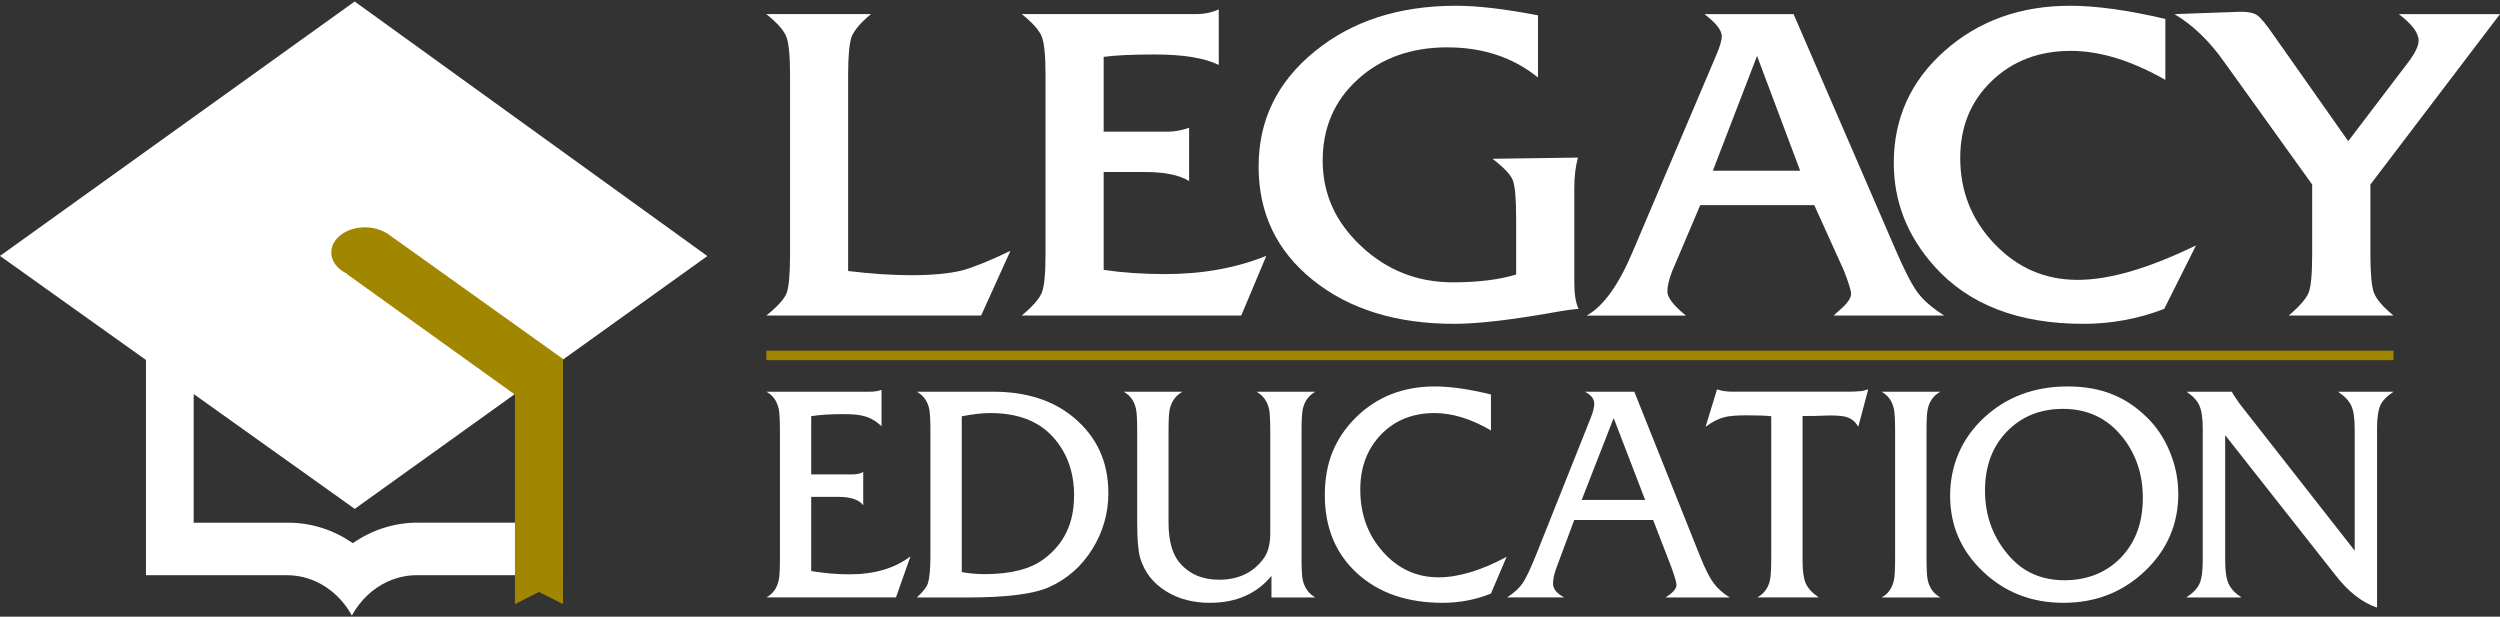 <svg fill="none" height="444" viewBox="0 0 1800 444" width="1800" xmlns="http://www.w3.org/2000/svg" xmlns:xlink="http://www.w3.org/1999/xlink"><rect x="0" y="0" width="1800" height="444" fill="#333333" stroke="none"/><clipPath id="a"><path d="m0 1.084h1800v442.083h-1800z"/></clipPath><g clip-path="url(#a)"><g fill="#fff"><path d="m727.482 180.667-21.076 46.512h-154.627c8.191-6.61 13.077-12.071 14.658-16.334 1.581-4.312 2.395-13.509 2.395-27.592v-129.19c0-13.796-.862-22.945-2.635-27.543-1.772-4.599-6.562-10.059-14.466-16.382h75.35c-7.569 6.323-12.168 11.784-13.892 16.334-1.677 4.598-2.539 13.748-2.539 27.543v141.118c16.574 2.012 31.759 3.018 45.507 3.018 14.897 0 27.016-1.15 36.453-3.401 8.287-2.252 19.879-6.946 34.777-14.083z"/><path d="m911.808 184.118-18.107 43.064h-158.027c7.856-6.611 12.694-12.119 14.466-16.574 1.773-4.455 2.635-13.7 2.635-27.783v-128.76c0-13.796-.862-22.945-2.635-27.543-1.772-4.599-6.562-10.059-14.466-16.382h125.454c6.036 0 11.497-1.15 16.383-3.401v39.998c-10.299-5.03-25.628-7.521-45.938-7.521-16.335 0-28.645.575-36.932 1.724v53.841h46.56c4.551 0 9.533-.91 14.945-2.778v38.322c-7.137-4.312-17.532-6.467-31.184-6.467h-30.321v70.463c13.7 2.012 28.453 3.018 44.213 3.018 26.873 0 51.207-4.359 72.954-13.173z"/><path d="m1136.61 222.388c-4.02.288-8.48.863-13.36 1.725-33.3 6.035-58.73 9.053-76.22 9.053-41.62 0-75.489-10.49-101.643-31.423s-39.183-48.189-39.183-81.768c0-33.579 13.412-60.931 40.285-82.87 26.825-21.939 60.791-32.956 101.841-32.956 15.52 0 35.16 2.299 59.01 6.898v44.74c-17.91-14.466-39.66-21.699-65.38-21.699-25.73 0-47.426 7.664-64.287 22.993-16.909 15.329-25.34 34.825-25.34 58.631 0 23.807 9.245 44.309 27.783 61.602 18.49 17.34 40.474 25.963 65.964 25.963 17.91 0 33.1-1.869 45.55-5.605v-39.95c0-14.61-.81-23.903-2.39-27.927-1.58-4.023-6.47-9.197-14.61-15.472l61.55-.862c-1.77 6.036-2.68 13.365-2.68 21.939v68.02c0 8.335 1 14.658 3.11 18.969z"/><path d="m1399.93 227.178h-79.66c1.14-1.15 2.58-2.443 4.31-3.928 5.46-4.646 8.19-8.574 8.19-11.736 0-2.299-1.73-7.951-5.27-16.957l-21.22-46.848h-82.11l-20.02 47.088c-2.44 6.083-3.64 11.113-3.64 15.136 0 4.312 4.46 10.06 13.37 17.293h-71.52c12.07-6.611 23.28-22.226 33.58-46.944l59.87-140.831c2.59-6.036 3.88-10.491 3.88-13.317 0-4.311-4.16-9.628-12.5-15.951h64.19l73.63 170.098c6.32 14.658 11.54 24.765 15.71 30.37 4.16 5.604 10.54 11.113 19.16 16.574zm-103.81-104.234-31.04-82.678-31.85 82.678z"/><path d="m1581.09 176.786-22.85 45.602c-18.68 7.186-38.03 10.778-58.15 10.778-46.8 0-82.54-13.748-107.25-41.339-19.55-21.795-29.32-46.608-29.32-74.487 0-32.142 12.22-59.063 36.6-80.714 24.43-21.652 54.56-32.477 90.44-32.477 18.68 0 41.48 3.162 68.5 9.485v43.878c-24.43-13.892-47.09-20.885-68.03-20.885-22.94 0-42.01 7.233-57.05 21.747-15.09 14.514-22.61 32.956-22.61 55.327 0 24.094 8.24 44.788 24.77 61.984 16.48 17.245 36.4 25.819 59.64 25.819 23.23 0 51.06-8.239 85.26-24.765z"/><path d="m1800 10.132-93.31 122.724v50.392c0 13.796.86 22.945 2.54 27.544 1.72 4.598 6.37 10.059 14.08 16.382h-75.4c7.76-6.61 12.5-12.071 14.28-16.382 1.72-4.312 2.58-13.461 2.58-27.544v-50.392l-63.37-88.283c-10.64-15.089-22.56-26.538-35.74-34.393l47.86-1.724c5.46 0 9.39.862 11.83 2.635 2.44 1.772 6.42 6.61 11.88 14.514l53.5 76.02 44.51-58.536c4.12-5.748 6.17-10.395 6.17-13.844 0-5.509-4.74-11.832-14.22-19.065h72.76z"/><path d="m655.486 400.728-10.395 29.412h-93.312c4.742-2.539 7.712-6.755 8.957-12.599.575-2.682.815-8.143.815-16.382v-90.342c0-8.096-.288-13.509-.815-16.191-1.245-5.844-4.215-10.012-8.957-12.598h74.439c3.257 0 6.083-.431 8.479-1.294v26.107c-3.976-3.689-8.144-6.132-12.551-7.233-3.257-.958-8.239-1.437-14.897-1.437-9.341 0-17.053.479-23.184 1.485v41.913h29.842c2.97 0 5.509-.574 7.617-1.676v23.903c-3.114-4.024-8.958-6.036-17.58-6.036h-19.879v53.411c9.484 1.58 18.681 2.347 27.591 2.347 17.819 0 32.429-4.264 43.734-12.838z"/><path d="m798.041 354.744c0 14.754-3.88 28.31-11.64 40.716-7.76 12.407-18.155 21.508-31.136 27.304-11.018 4.934-30.705 7.425-59.111 7.425h-36.022c4.455-4.119 7.089-7.473 7.904-10.011 1.245-3.976 1.868-10.587 1.868-19.832v-89.528c0-8.239-.288-13.652-.815-16.191-1.245-5.844-4.263-10.011-8.957-12.598h54.847c23.855 0 43.207 6.18 58.009 18.49 16.67 13.892 25.005 31.951 25.005 54.177zm-24.67 2.299c0-17.244-5.173-31.519-15.568-42.776-10.394-11.257-25.292-16.861-44.788-16.861-5.796 0-12.646.766-20.55 2.347v112.138c5.222 1.006 10.73 1.485 16.526 1.485 18.634 0 32.813-3.593 42.537-10.826 14.562-10.778 21.795-25.915 21.795-45.459z"/><path d="m947.064 430.189h-31.615v-15.568c-10.634 12.933-25.436 19.4-44.405 19.4-11.736 0-22.035-2.634-30.801-7.904-9.772-5.844-16.239-13.987-19.352-24.525-1.437-5.126-2.108-13.508-2.108-25.196v-65.53c0-8.239-.287-13.652-.814-16.239-1.246-5.844-4.216-10.011-8.958-12.598h42.393c-4.838 2.683-7.904 6.898-9.197 12.598-.575 2.683-.862 8.096-.862 16.191v65.434c0 12.933 2.634 22.514 7.856 28.789 6.945 8.239 16.382 12.358 28.453 12.358 14.275 0 25.197-5.317 32.669-15.999 2.826-4.263 4.263-10.059 4.263-17.484v-73.098c0-8.095-.287-13.508-.862-16.191-1.245-5.7-4.263-9.867-9.053-12.598h42.393c-4.79 2.683-7.856 6.898-9.102 12.598-.574 2.683-.862 8.096-.862 16.191v90.582c0 8.096.288 13.508.862 16.191 1.294 5.7 4.312 9.868 9.102 12.598z"/><path d="m1084.73 400.968-11.25 26.394c-10.88 4.407-22.47 6.658-34.78 6.658-25.58 0-46.13-7.089-61.603-21.268-15.472-14.179-23.232-32.956-23.232-56.284 0-23.329 7.473-41.148 22.466-55.998 14.993-14.801 33.919-22.226 56.859-22.226 11.16 0 24.57 1.916 40.29 5.796v25.867c-14.28-8.335-27.84-12.502-40.67-12.502-15.67 0-28.5 5.173-38.468 15.472-9.963 10.347-14.945 23.52-14.945 39.615 0 17.675 5.413 32.621 16.334 44.836 10.869 12.262 24.239 18.346 40.049 18.346 14.27 0 30.56-4.886 48.95-14.754z"/><path d="m1245.49 430.189h-46.46c5.36-3.257 8.04-6.275 8.04-9.005 0-1.725-1.19-5.94-3.64-12.646l-13.17-34.154h-56.81l-12.74 34.201c-1.68 4.551-2.54 8.383-2.54 11.545 0 3.832 2.68 7.185 8.05 10.011h-41.15c5.08-3.257 8.81-6.706 11.26-10.251 2.39-3.544 5.55-10.251 9.53-20.071l39.47-98.964c1.68-4.216 2.54-7.617 2.54-10.156 0-3.496-2.25-6.418-6.8-8.67h35.63l47.09 117.838c3.55 8.958 6.8 15.52 9.77 19.64s6.95 7.664 11.88 10.682zm-60.98-70.224-22.66-58.967-23.04 58.967z"/><path d="m1345.13 280.349-7.19 26.968c-1.96-3.688-4.93-6.083-8.86-7.185-2.4-.671-6.42-1.006-12.02-1.006-1.15 0-3.02.048-5.61.192-2.63.143-5.94.191-10.01.191h-3.59v104.234c0 7.377.76 12.838 2.3 16.287 1.53 3.497 4.64 6.85 9.34 10.107h-44.31c4.88-2.539 7.95-6.754 9.24-12.55.58-2.683.87-8.095.87-16.191v-101.743c-4.41-.431-10.45-.623-18.11-.623-6.8 0-11.93.431-15.33 1.246-4.41 1.101-9.01 3.449-13.84 6.993l8.28-26.968c2.97 1.149 6.81 1.724 11.45 1.724h84.21c1.82 0 4.75-.143 8.72-.479.72-.143 2.2-.575 4.46-1.197z"/><path d="m1397.15 430.189h-42.44c4.74-2.539 7.71-6.754 8.95-12.598.58-2.539.82-7.952.82-16.191v-90.582c0-8.239-.29-13.652-.82-16.191-1.24-5.844-4.21-10.011-8.95-12.598h42.44c-4.89 2.539-7.95 6.754-9.2 12.598-.57 2.539-.86 7.952-.86 16.191v90.582c0 8.239.29 13.652.86 16.191 1.29 5.844 4.36 10.011 9.2 12.598z"/><path d="m1568.4 355.27c0 22.035-8 40.668-24.05 55.901s-35.59 22.849-58.63 22.849-42.06-7.472-57.87-22.418c-15.81-14.945-23.76-33.148-23.76-54.655 0-21.508 8.1-41.052 24.29-56.093 16.19-15.089 36.26-22.61 60.31-22.61 24.04 0 41.91 7.377 57 22.179 7.04 6.85 12.6 15.137 16.62 24.956 4.03 9.82 6.04 19.784 6.04 29.891zm-25.54 3.497c0-17.484-5.07-32.382-15.28-44.788-10.73-13.077-24.81-19.592-42.2-19.592-16.38 0-29.84 5.461-40.38 16.287-10.54 10.873-15.81 25.052-15.81 42.536 0 18.49 5.99 34.394 18.01 47.758 10.02 11.209 23.09 16.814 39.24 16.814 16.14 0 30.22-5.461 40.71-16.431 10.44-10.921 15.67-25.148 15.67-42.632z"/><path d="m1723.31 282.077c-4.79 3.114-7.95 6.419-9.53 9.916-1.54 3.497-2.3 9.005-2.3 16.526v128.951c-10.78-3.593-20.94-11.592-30.42-23.951l-78.94-100.21v90.343c0 7.424.81 12.933 2.44 16.574 1.63 3.64 4.74 6.945 9.34 9.963h-39.85c4.84-3.114 8-6.419 9.58-9.916 1.58-3.496 2.35-9.005 2.35-16.526v-95.276c0-7.377-.82-12.886-2.45-16.526-1.63-3.641-4.74-6.946-9.24-9.916h32.67c.28.863 2.06 3.641 5.31 8.335l83.11 106.102v-87.995c0-7.377-.81-12.838-2.49-16.43-1.67-3.545-4.84-6.898-9.58-10.012h40.1z"/></g><path d="m1723.31 252.475h-1171.531v6.85h1171.531z" fill="#a18700"/><path d="m302.69 376.393c-.67 0-1.341-.095-2.011-.095-17.149 0-33.1 5.412-46.657 14.753-13.412-9.245-29.267-14.658-46.225-14.706h-.383-67.972v-92.641l115.97 82.678 253.878-182.026-253.926-183.272-255.364 183.176 105.096 74.918v154.962h102.27c7.233.144 14.131 1.772 20.406 4.694 10.682 4.934 19.64 13.508 25.58 24.334 5.94-10.778 14.801-19.352 25.388-24.286l1.054-.431c6.227-2.73 13.029-4.311 20.118-4.311h2.683 102.653v-37.842h-102.653v.095z" fill="#fff"/><path d="m405.344 258.414-127.083-90.726-.096.096c-4.168-2.539-9.533-4.12-15.377-4.12-13.412 0-24.286 8.095-24.286 18.107 0 6.467 4.551 12.119 11.401 15.328l-.192.192 121.048 86.846v150.794l17.292-8.718 17.293 8.718v-176.47z" fill="#a18700"/></g></svg>